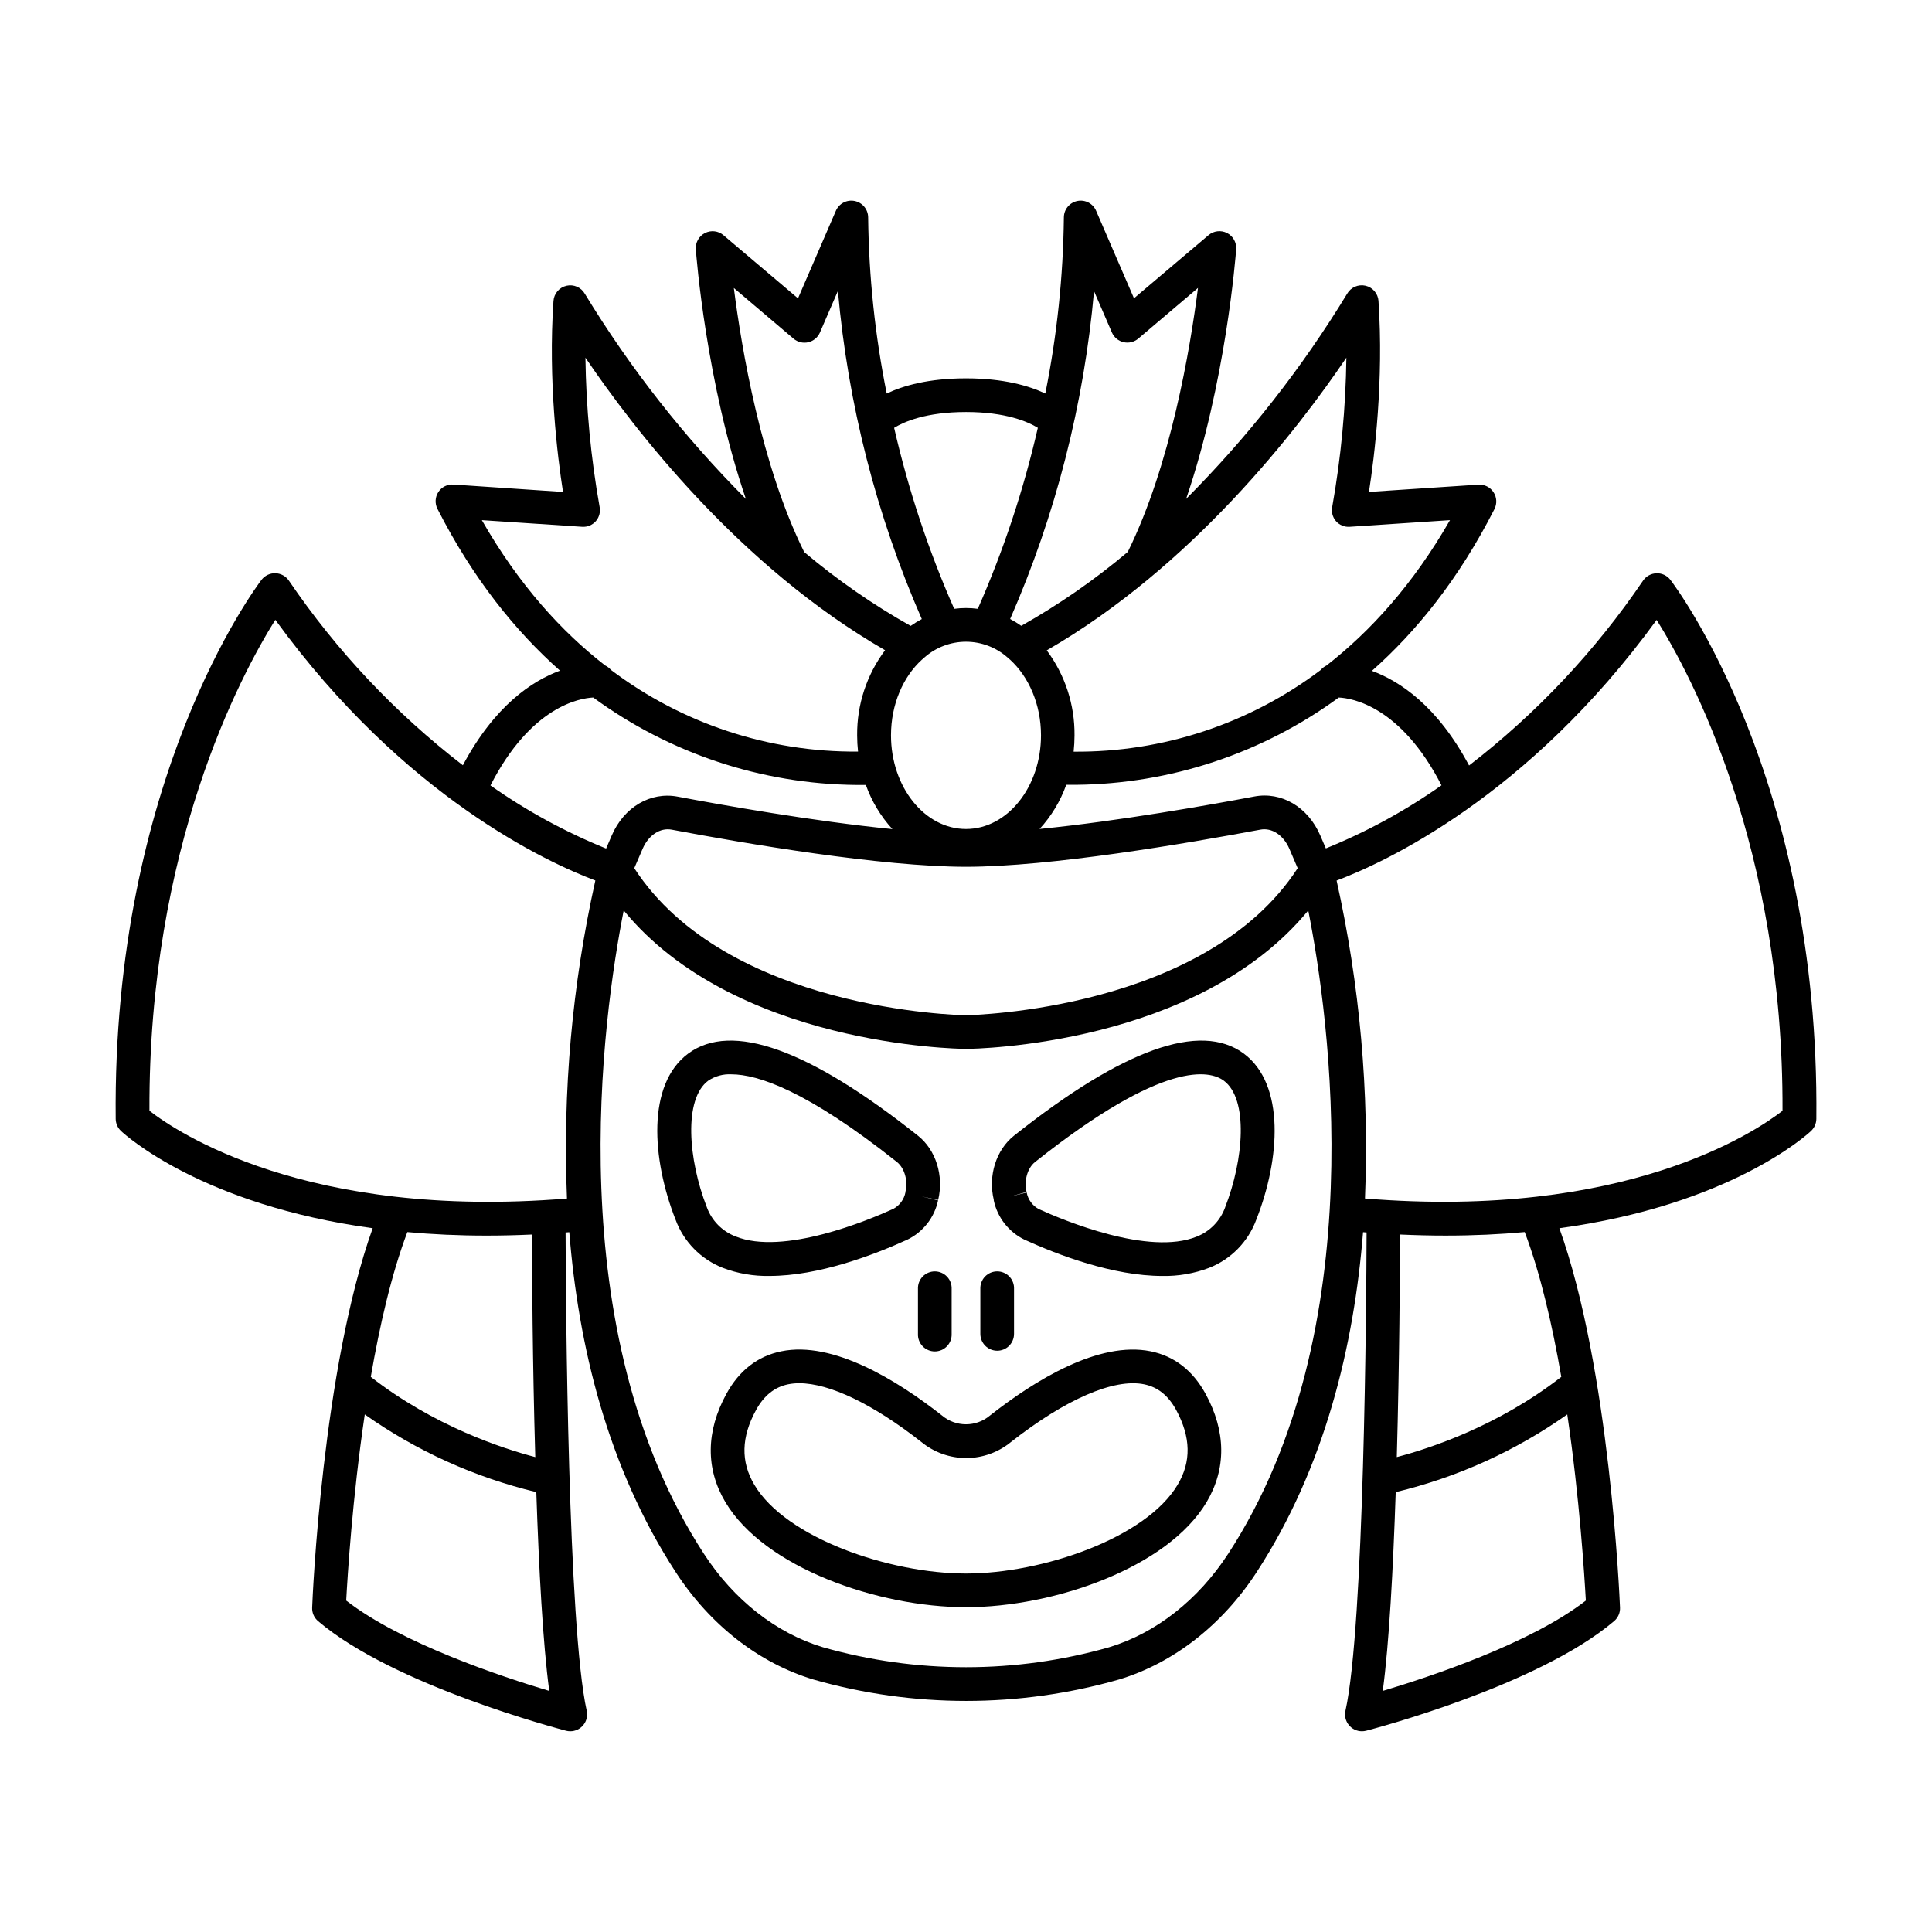 <?xml version="1.0" encoding="UTF-8"?>
<!-- Uploaded to: ICON Repo, www.svgrepo.com, Generator: ICON Repo Mixer Tools -->
<svg fill="#000000" width="800px" height="800px" version="1.1" viewBox="144 144 512 512" xmlns="http://www.w3.org/2000/svg">
 <g>
  <path d="m586.67 297.66c-0.871-1.133-2.231-1.777-3.656-1.738-1.426 0.035-2.75 0.75-3.566 1.922-12.676 18.684-28.246 35.23-46.129 49.016-8.414-15.805-18.391-22.375-25.75-25.074 11.738-10.383 22.996-24.273 32.473-42.871 0.73-1.43 0.633-3.144-0.25-4.484-0.883-1.34-2.422-2.102-4.023-1.992l-28.98 1.918c1.484-9.516 3.938-29.609 2.527-50.586h0.004c-0.129-1.965-1.531-3.613-3.449-4.055-1.922-0.438-3.902 0.434-4.875 2.144-12.016 19.746-26.34 37.988-42.664 54.348 10.547-30.828 13.145-64.453 13.266-66.156h-0.004c0.133-1.789-0.82-3.488-2.422-4.305-1.602-0.812-3.539-0.586-4.906 0.578l-19.75 16.727-10.02-23.164c-0.824-1.949-2.91-3.047-4.984-2.625-2.078 0.418-3.57 2.242-3.574 4.359-0.18 15.676-1.828 31.301-4.922 46.668-4.289-2.043-11.059-4.023-21.016-4.023s-16.727 1.969-21.008 4.023h-0.004c-3.094-15.367-4.738-30.992-4.918-46.668-0.004-2.117-1.5-3.941-3.574-4.359-2.074-0.422-4.16 0.676-4.988 2.625l-10.027 23.176-19.75-16.727 0.004-0.004c-1.371-1.164-3.305-1.391-4.906-0.574-1.605 0.816-2.559 2.512-2.426 4.305 0.117 1.703 2.715 35.324 13.266 66.156-16.328-16.363-30.652-34.605-42.668-54.348-0.973-1.715-2.953-2.586-4.871-2.144-1.922 0.441-3.324 2.086-3.453 4.055-1.438 20.98 1.043 41.074 2.527 50.586l-28.996-1.957c-1.602-0.133-3.148 0.621-4.027 1.965-0.883 1.34-0.977 3.051-0.246 4.481 9.477 18.598 20.734 32.473 32.473 42.871-7.359 2.695-17.328 9.27-25.742 25.074h0.004c-17.879-13.773-33.449-30.301-46.133-48.965-0.812-1.172-2.137-1.891-3.562-1.926-1.426-0.035-2.785 0.609-3.66 1.738-1.613 2.144-39.574 52.812-38.652 142.87 0.016 1.219 0.527 2.375 1.418 3.207 1.113 1.055 21.48 19.602 66.688 25.762-13.344 37.285-15.953 97.859-16.039 100.55-0.059 1.367 0.52 2.684 1.562 3.57 20.121 17.121 63.863 28.535 65.723 29.059 0.363 0.09 0.738 0.137 1.113 0.137 1.352 0 2.633-0.613 3.481-1.672 0.848-1.055 1.168-2.438 0.879-3.758-4.981-22.395-5.539-108.04-5.598-126.76l0.984-0.07c2.383 29.863 10.035 62.199 28.23 90.133 9.094 13.965 22.023 24.051 36.406 28.398 26.496 7.582 54.586 7.582 81.082 0 14.387-4.348 27.316-14.434 36.406-28.398 18.195-27.938 25.852-60.27 28.23-90.133l0.934 0.07c-0.059 18.695-0.621 104.36-5.598 126.76-0.293 1.32 0.031 2.703 0.879 3.758 0.848 1.059 2.129 1.672 3.481 1.672 0.375 0 0.75-0.047 1.113-0.137 1.859-0.48 45.598-11.938 65.723-29.059 1.043-0.887 1.621-2.203 1.562-3.57-0.109-2.688-2.695-63.262-16.07-100.55 45.195-6.16 65.574-24.707 66.688-25.762 0.891-0.832 1.402-1.988 1.418-3.207 0.906-90.055-37.059-140.72-38.684-142.86zm-60.652 54.453c-9.547 6.727-19.828 12.34-30.652 16.727l-1.477-3.434c-3.246-7.539-10.281-11.711-17.543-10.312-11.551 2.184-35.906 6.523-56.848 8.59 3.113-3.387 5.516-7.367 7.066-11.699h2.559c25.07-0.242 49.434-8.332 69.668-23.133 3.484 0.148 16.461 2.262 27.227 23.281zm-126.02 60.93c-1.664 0-63.477-1.301-87.91-38.965l2.215-5.144c1.555-3.602 4.633-5.629 7.684-5.066 19.531 3.691 55.637 9.84 78.012 9.84s58.48-6.188 78.012-9.84c3.059-0.582 6.129 1.465 7.684 5.066l2.203 5.144c-24.41 37.637-86.355 38.934-87.898 38.965zm10.98-94.84c0.219 0.238 0.461 0.453 0.727 0.641 4.922 4.516 8.168 11.809 8.168 20.035 0 13.676-8.914 24.816-19.875 24.816s-19.875-11.141-19.875-24.816c0-8.234 3.227-15.539 8.188-20.055h-0.004c0.25-0.184 0.484-0.387 0.699-0.609 3.035-2.676 6.941-4.148 10.984-4.148 4.047 0 7.953 1.473 10.988 4.148zm89.828-79.418c-0.172 13.25-1.426 26.461-3.746 39.508-0.281 1.352 0.082 2.758 0.98 3.809 0.914 1.047 2.266 1.605 3.652 1.504l26.566-1.762c-9.84 17.16-21.176 29.52-32.707 38.516-0.594 0.277-1.121 0.684-1.543 1.191-18.844 14.242-41.867 21.852-65.488 21.648 0.156-1.43 0.234-2.863 0.238-4.301 0.082-8.117-2.504-16.039-7.359-22.543 38.562-22.25 66.508-58.5 79.406-77.57zm-66.914-17.711 4.773 11.039c0.566 1.297 1.711 2.25 3.086 2.57 1.379 0.32 2.824-0.031 3.902-0.945l15.824-13.43c-2.066 16.176-7.254 46.984-18.617 69.973v-0.004c-8.773 7.391-18.219 13.945-28.215 19.574-0.945-0.664-1.93-1.27-2.949-1.812 12.066-27.59 19.574-56.953 22.238-86.945zm-33.895 32.117c10.609 0 16.453 2.598 19.039 4.184-3.773 16.457-9.102 32.516-15.91 47.969-2.078-0.277-4.184-0.277-6.258 0-6.809-15.449-12.137-31.508-15.914-47.961 2.629-1.613 8.473-4.191 19.043-4.191zm-61.52-32.867 15.824 13.43-0.004 0.004c1.078 0.914 2.523 1.266 3.902 0.945 1.375-0.32 2.519-1.273 3.086-2.57l4.773-11.039h-0.004c2.66 30 10.164 59.371 22.23 86.965-1.02 0.543-2.008 1.148-2.953 1.812-9.996-5.625-19.441-12.18-28.211-19.574-11.395-22.984-16.578-53.793-18.645-69.973zm-66.785 61.52 26.566 1.762c1.387 0.102 2.738-0.457 3.652-1.504 0.898-1.051 1.262-2.457 0.984-3.809-2.324-13.047-3.578-26.258-3.75-39.508 12.898 19.059 40.848 55.32 79.41 77.531-4.875 6.504-7.477 14.434-7.402 22.562 0.004 1.438 0.082 2.871 0.238 4.301-23.621 0.207-46.645-7.402-65.488-21.648-0.426-0.5-0.953-0.902-1.543-1.184-11.492-8.914-22.848-21.34-32.668-38.504zm29.52 47.004v0.004c20.234 14.82 44.605 22.922 69.688 23.172h2.559c1.539 4.332 3.934 8.309 7.035 11.699-20.941-2.066-45.266-6.406-56.848-8.59-7.254-1.398-14.309 2.766-17.543 10.312l-1.477 3.434c-10.82-4.387-21.105-10-30.652-16.727 10.727-20.98 23.688-23.133 27.238-23.301zm-65.465 239.32c0.355-6.602 1.625-27.051 4.922-49.328h-0.004c13.711 9.684 29.141 16.668 45.461 20.586 0.68 20.27 1.742 40.156 3.434 52.684-12.465-3.711-39.223-12.578-53.812-23.941zm50.105-38.023c-8.766-2.293-26.863-8.234-43.59-21.254 2.363-13.656 5.512-27.344 9.691-38.375 6.535 0.602 13.52 0.934 20.988 0.934 3.891 0 7.906-0.094 12.043-0.285 0 9.582 0.137 33.75 0.867 58.98zm-102.25-91.777c-0.266-69.766 24.148-115.39 33.359-130.11 34.215 47.074 72.422 64.434 84.812 69.086h-0.004c-6.152 27.648-8.68 55.98-7.516 84.281-69.086 5.648-103.56-17.742-110.65-23.262zm285.86 117.43c-7.949 12.203-19.141 20.988-31.488 24.727v0.004c-24.812 7.07-51.109 7.07-75.926 0-12.367-3.738-23.559-12.527-31.488-24.727-38.641-59.324-26.805-142.45-21.273-170.52 29.312 35.719 88.039 36.664 90.707 36.684 2.668 0 61.391-0.984 90.707-36.684 5.566 28.062 17.402 111.19-21.238 170.52zm40.984 36.309c1.691-12.527 2.754-32.414 3.434-52.684v0.004c16.324-3.918 31.75-10.902 45.461-20.586 3.277 22.277 4.547 42.727 4.922 49.328-14.613 11.363-41.367 20.23-53.816 23.941zm47.312-83.219c-16.727 13.02-34.824 18.961-43.59 21.254 0.699-25.23 0.836-49.398 0.867-58.98 4.141 0.191 8.152 0.285 12.043 0.285 7.469 0 14.453-0.336 20.988-0.934 4.18 11.031 7.328 24.719 9.691 38.379zm-52.023-47.23h-0.004c1.168-28.305-1.359-56.645-7.516-84.297 12.387-4.656 50.598-22.012 84.812-69.078 9.211 14.699 33.625 60.328 33.359 130.09-7.129 5.531-41.617 28.891-110.66 23.242z"/>
  <path d="m347.91 482.14c13.078 0 27.68-5.578 36.535-9.613 4.184-2.027 7.195-5.875 8.156-10.422l-4.34-1.031 4.367 0.906c1.535-6.406-0.609-13.234-5.352-17.004-28.891-22.957-49.379-30.277-60.879-21.785-11.051 8.168-9.664 27.996-3.375 44.016v-0.004c2.152 5.856 6.711 10.512 12.516 12.789 3.949 1.504 8.148 2.231 12.371 2.148zm-16.582-18.188c-4.969-12.695-6.199-28.723 0.375-33.574 1.805-1.199 3.953-1.789 6.121-1.672 6.988 0 20.082 4.328 43.906 23.262 1.969 1.605 2.953 4.922 2.223 7.871v0.129c-0.352 1.863-1.523 3.473-3.188 4.379-6.602 3.012-29.156 12.457-41.852 7.312-3.519-1.355-6.285-4.164-7.586-7.707z"/>
  <path d="m473.6 423.19c-11.504-8.492-31.988-1.172-60.891 21.785-4.734 3.769-6.887 10.598-5.352 16.965v0.129 0.051-0.004c0.969 4.543 3.977 8.387 8.156 10.414 8.855 4.035 23.457 9.613 36.535 9.613 4.223 0.082 8.422-0.645 12.371-2.148 5.809-2.277 10.363-6.934 12.516-12.789 6.328-16.039 7.684-35.848-3.336-44.016zm-4.922 40.758h0.004c-1.281 3.559-4.035 6.394-7.559 7.773-12.695 5.137-35.246-4.301-41.852-7.312-1.668-0.902-2.836-2.512-3.188-4.379l-4.34 1.043 4.309-1.18c-0.719-2.953 0.215-6.328 2.223-7.93 34.441-27.387 46.453-24.227 50.027-21.59 6.566 4.852 5.336 20.879 0.367 33.582z"/>
  <path d="m387.27 485.61v11.859c-0.059 1.219 0.387 2.41 1.23 3.293 0.844 0.883 2.012 1.383 3.231 1.383 1.223 0 2.391-0.5 3.234-1.383 0.844-0.883 1.285-2.074 1.23-3.293v-11.859c0.055-1.219-0.387-2.41-1.23-3.293s-2.012-1.383-3.234-1.383c-1.219 0-2.387 0.5-3.231 1.383s-1.289 2.074-1.23 3.293z"/>
  <path d="m408.27 501.96c1.184 0 2.32-0.473 3.156-1.309 0.836-0.84 1.305-1.977 1.301-3.16v-11.887c0.059-1.219-0.387-2.41-1.23-3.293-0.84-0.883-2.008-1.383-3.231-1.383-1.223 0-2.391 0.5-3.234 1.383-0.84 0.883-1.285 2.074-1.23 3.293v11.859c-0.008 1.188 0.461 2.332 1.301 3.176 0.836 0.844 1.98 1.32 3.168 1.32z"/>
  <path d="m448.94 502.11c-13.777-2.793-30.742 7.715-42.605 17.031-3.664 3.082-9.012 3.082-12.676 0-11.867-9.32-28.898-19.848-42.605-17.031-6.258 1.277-11.148 5.066-14.543 11.266-5.434 9.918-5.539 19.828-0.305 28.652 10.344 17.457 40.562 27.898 63.793 27.898s53.449-10.441 63.793-27.898c5.227-8.855 5.125-18.695-0.305-28.652-3.398-6.199-8.289-9.988-14.547-11.266zm7.144 35.363c-8.344 14.07-35.75 23.527-56.09 23.527s-47.781-9.457-56.09-23.527c-3.633-6.129-3.484-12.613 0.461-19.809 2.106-3.848 4.922-6.07 8.492-6.809h0.004c0.973-0.195 1.961-0.289 2.953-0.285 8.02 0 19.57 5.531 32.375 15.586 3.344 2.742 7.531 4.242 11.855 4.242s8.516-1.5 11.859-4.242c14.453-11.355 27.324-16.934 35.305-15.301 3.609 0.738 6.387 2.953 8.492 6.809 3.894 7.195 4.043 13.68 0.383 19.809z"/>
 </g>
</svg>